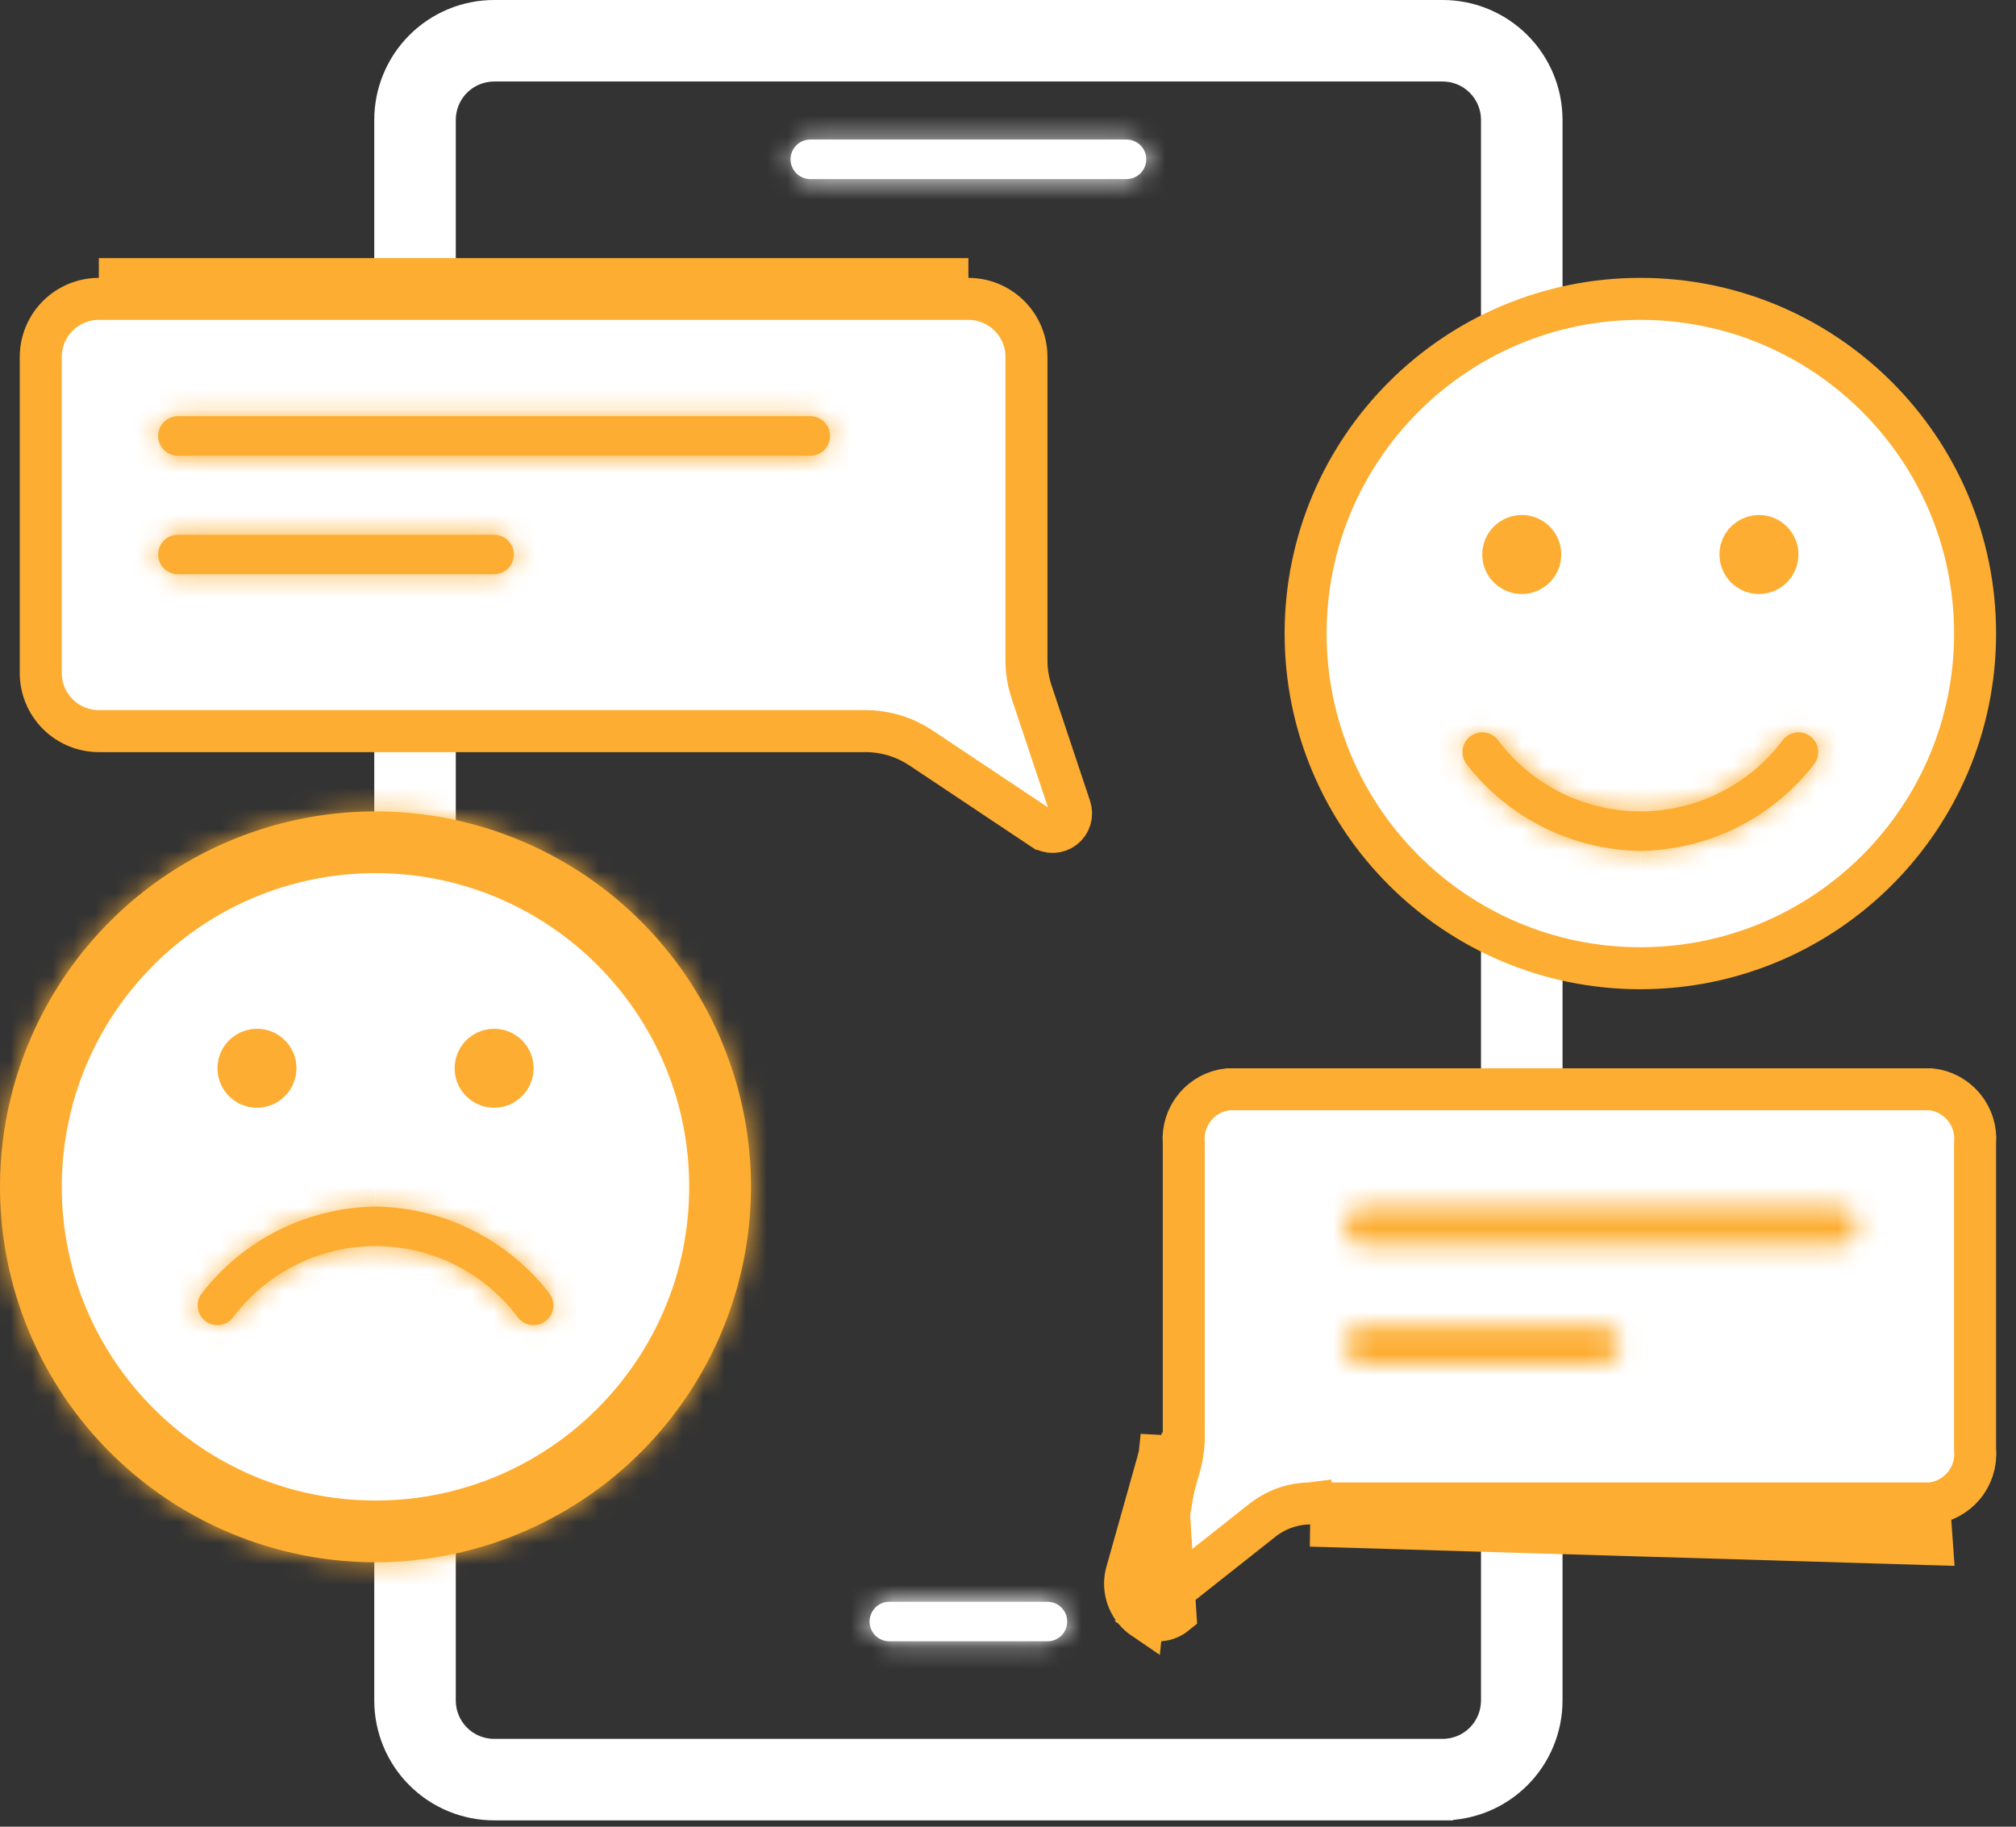<svg xmlns="http://www.w3.org/2000/svg" width="96" height="87" viewBox="0 0 96 87" fill="none"><rect x="0" y="0" width="96" height="87" fill="#333333" stroke="none"/><path d="M23.527 86.199H23.528H68.701V85.701L68.701 86.199C70.081 86.198 71.405 85.649 72.38 84.674C73.356 83.698 73.905 82.374 73.906 80.994V80.994V5.706V5.705C73.905 4.325 73.356 3.002 72.38 2.026C71.404 1.05 70.081 0.501 68.701 0.5H68.701L23.528 0.5L23.527 0.5C22.147 0.501 20.824 1.05 19.848 2.026C18.872 3.002 18.324 4.325 18.322 5.705V5.706L18.322 80.994L18.322 80.994C18.323 82.374 18.872 83.698 19.848 84.674C20.824 85.649 22.147 86.198 23.527 86.199ZM21.886 4.064C22.322 3.628 22.912 3.383 23.528 3.382C23.528 3.382 23.528 3.382 23.528 3.382H68.7C68.7 3.382 68.7 3.382 68.701 3.382C69.317 3.383 69.907 3.628 70.343 4.064C70.778 4.499 71.023 5.09 71.024 5.706V80.993C71.023 81.609 70.778 82.2 70.343 82.636C69.907 83.072 69.316 83.317 68.7 83.317H23.528C22.912 83.317 22.322 83.072 21.886 82.636C21.45 82.2 21.205 81.61 21.204 80.994C21.204 80.993 21.204 80.993 21.204 80.993V5.706C21.204 5.706 21.204 5.706 21.204 5.706C21.205 5.09 21.45 4.499 21.886 4.064Z" fill="white" stroke="white"></path><mask id="path-2-inside-1_645_18650" fill="white"><path d="M53.643 8.529H38.586C38.336 8.529 38.097 8.43 37.92 8.253C37.744 8.077 37.645 7.837 37.645 7.588C37.645 7.338 37.744 7.099 37.92 6.922C38.097 6.746 38.336 6.646 38.586 6.646H53.643C53.893 6.646 54.132 6.746 54.309 6.922C54.485 7.099 54.584 7.338 54.584 7.588C54.584 7.837 54.485 8.077 54.309 8.253C54.132 8.43 53.893 8.529 53.643 8.529Z"></path></mask><path d="M53.643 8.529H38.586C38.336 8.529 38.097 8.43 37.92 8.253C37.744 8.077 37.645 7.837 37.645 7.588C37.645 7.338 37.744 7.099 37.92 6.922C38.097 6.746 38.336 6.646 38.586 6.646H53.643C53.893 6.646 54.132 6.746 54.309 6.922C54.485 7.099 54.584 7.338 54.584 7.588C54.584 7.837 54.485 8.077 54.309 8.253C54.132 8.43 53.893 8.529 53.643 8.529Z" fill="white"></path><path d="M53.643 6.529H38.586V10.529H53.643V6.529ZM38.586 6.529C38.867 6.529 39.136 6.64 39.334 6.839L36.506 9.667C37.057 10.219 37.806 10.529 38.586 10.529V6.529ZM39.334 6.839C39.533 7.037 39.645 7.307 39.645 7.588H35.645C35.645 8.368 35.954 9.116 36.506 9.667L39.334 6.839ZM39.645 7.588C39.645 7.868 39.533 8.138 39.334 8.336L36.506 5.508C35.954 6.059 35.645 6.808 35.645 7.588H39.645ZM39.334 8.336C39.136 8.535 38.867 8.646 38.586 8.646V4.646C37.806 4.646 37.057 4.956 36.506 5.508L39.334 8.336ZM38.586 8.646H53.643V4.646H38.586V8.646ZM53.643 8.646C53.362 8.646 53.093 8.535 52.895 8.336L55.723 5.508C55.171 4.956 54.423 4.646 53.643 4.646V8.646ZM52.895 8.336C52.696 8.138 52.584 7.868 52.584 7.588H56.584C56.584 6.808 56.275 6.059 55.723 5.508L52.895 8.336ZM52.584 7.588C52.584 7.307 52.696 7.037 52.895 6.839L55.723 9.667C56.275 9.116 56.584 8.368 56.584 7.588H52.584ZM52.895 6.839C53.093 6.64 53.362 6.529 53.643 6.529V10.529C54.423 10.529 55.171 10.219 55.723 9.667L52.895 6.839Z" fill="white" mask="url(#path-2-inside-1_645_18650)"></path><mask id="path-4-inside-2_645_18650" fill="white"><path d="M49.878 78.17H42.349C42.1 78.17 41.86 78.071 41.684 77.895C41.507 77.718 41.408 77.479 41.408 77.229C41.408 76.98 41.507 76.74 41.684 76.564C41.86 76.387 42.1 76.288 42.349 76.288H49.878C50.128 76.288 50.367 76.387 50.544 76.564C50.72 76.74 50.819 76.98 50.819 77.229C50.819 77.479 50.72 77.718 50.544 77.895C50.367 78.071 50.128 78.17 49.878 78.17Z"></path></mask><path d="M49.878 78.17H42.349C42.1 78.17 41.86 78.071 41.684 77.895C41.507 77.718 41.408 77.479 41.408 77.229C41.408 76.98 41.507 76.74 41.684 76.564C41.86 76.387 42.1 76.288 42.349 76.288H49.878C50.128 76.288 50.367 76.387 50.544 76.564C50.72 76.74 50.819 76.98 50.819 77.229C50.819 77.479 50.72 77.718 50.544 77.895C50.367 78.071 50.128 78.17 49.878 78.17Z" fill="white"></path><path d="M49.878 76.17H42.349V80.17H49.878V76.17ZM42.349 76.17C42.63 76.17 42.9 76.282 43.098 76.48L40.27 79.309C40.821 79.86 41.569 80.17 42.349 80.17V76.17ZM43.098 76.48C43.297 76.679 43.408 76.948 43.408 77.229H39.408C39.408 78.009 39.718 78.757 40.27 79.309L43.098 76.48ZM43.408 77.229C43.408 77.51 43.297 77.779 43.098 77.978L40.27 75.15C39.718 75.701 39.408 76.449 39.408 77.229H43.408ZM43.098 77.978C42.9 78.177 42.63 78.288 42.349 78.288V74.288C41.569 74.288 40.821 74.598 40.27 75.15L43.098 77.978ZM42.349 78.288H49.878V74.288H42.349V78.288ZM49.878 78.288C49.597 78.288 49.328 78.177 49.129 77.978L51.958 75.15C51.406 74.598 50.658 74.288 49.878 74.288V78.288ZM49.129 77.978C48.931 77.779 48.819 77.51 48.819 77.229H52.819C52.819 76.449 52.509 75.701 51.958 75.15L49.129 77.978ZM48.819 77.229C48.819 76.948 48.931 76.679 49.129 76.48L51.958 79.309C52.509 78.757 52.819 78.009 52.819 77.229H48.819ZM49.129 76.48C49.328 76.282 49.597 76.17 49.878 76.17V80.17C50.658 80.17 51.406 79.86 51.958 79.309L49.129 76.48Z" fill="white" mask="url(#path-4-inside-2_645_18650)"></path><path d="M94.052 30.174C94.052 38.978 86.915 46.114 78.112 46.114C69.308 46.114 62.172 38.978 62.172 30.174C62.172 21.371 69.308 14.234 78.112 14.234C86.915 14.234 94.052 21.371 94.052 30.174Z" fill="white" stroke="#FDAD31" stroke-width="2"></path><path d="M78.112 13.293L78.112 14.175V13.293C78.112 13.293 78.112 13.293 78.112 13.293Z" fill="#FDAD31" stroke="#FDAD31" stroke-width="2"></path><path d="M71.974 25.676C72.119 25.579 72.29 25.527 72.464 25.527C72.698 25.527 72.923 25.62 73.088 25.786C73.254 25.951 73.347 26.176 73.347 26.41C73.347 26.584 73.295 26.755 73.198 26.9C73.101 27.045 72.963 27.158 72.802 27.225C72.641 27.291 72.463 27.309 72.292 27.275C72.121 27.241 71.964 27.157 71.84 27.033C71.717 26.91 71.633 26.753 71.599 26.582C71.565 26.41 71.582 26.233 71.649 26.072C71.716 25.911 71.829 25.773 71.974 25.676Z" fill="#FDAD31" stroke="#FDAD31" stroke-width="2"></path><path d="M83.269 25.676C83.414 25.579 83.585 25.527 83.759 25.527C83.993 25.527 84.218 25.62 84.383 25.786C84.548 25.951 84.641 26.176 84.641 26.41C84.641 26.584 84.59 26.755 84.493 26.9C84.396 27.045 84.258 27.158 84.097 27.225C83.936 27.291 83.758 27.309 83.587 27.275C83.416 27.241 83.259 27.157 83.135 27.033C83.012 26.91 82.928 26.753 82.894 26.582C82.86 26.41 82.877 26.233 82.944 26.072C83.011 25.911 83.124 25.773 83.269 25.676Z" fill="#FDAD31" stroke="#FDAD31" stroke-width="2"></path><mask id="path-10-inside-3_645_18650" fill="white"><path d="M78.112 40.527C76.509 40.504 74.932 40.12 73.498 39.403C72.064 38.686 70.811 37.655 69.831 36.386C69.681 36.186 69.617 35.935 69.652 35.688C69.688 35.441 69.82 35.218 70.02 35.068C70.219 34.918 70.471 34.854 70.718 34.889C70.965 34.925 71.188 35.057 71.338 35.257C72.127 36.309 73.15 37.162 74.326 37.75C75.502 38.338 76.798 38.644 78.113 38.644C79.428 38.644 80.725 38.338 81.9 37.75C83.076 37.162 84.099 36.309 84.888 35.257C85.038 35.057 85.261 34.925 85.508 34.889C85.756 34.854 86.007 34.918 86.207 35.068C86.406 35.218 86.539 35.441 86.574 35.688C86.61 35.935 86.545 36.186 86.396 36.386C85.416 37.655 84.162 38.687 82.728 39.404C81.293 40.121 79.716 40.505 78.112 40.527V40.527Z"></path></mask><path d="M78.112 40.527C76.509 40.504 74.932 40.12 73.498 39.403C72.064 38.686 70.811 37.655 69.831 36.386C69.681 36.186 69.617 35.935 69.652 35.688C69.688 35.441 69.82 35.218 70.02 35.068C70.219 34.918 70.471 34.854 70.718 34.889C70.965 34.925 71.188 35.057 71.338 35.257C72.127 36.309 73.15 37.162 74.326 37.75C75.502 38.338 76.798 38.644 78.113 38.644C79.428 38.644 80.725 38.338 81.9 37.75C83.076 37.162 84.099 36.309 84.888 35.257C85.038 35.057 85.261 34.925 85.508 34.889C85.756 34.854 86.007 34.918 86.207 35.068C86.406 35.218 86.539 35.441 86.574 35.688C86.61 35.935 86.545 36.186 86.396 36.386C85.416 37.655 84.162 38.687 82.728 39.404C81.293 40.121 79.716 40.505 78.112 40.527V40.527Z" fill="#FDAD31"></path><path d="M69.831 36.386L68.23 37.586L68.239 37.597L68.248 37.609L69.831 36.386ZM71.338 35.257L69.737 36.456L69.738 36.457L71.338 35.257ZM84.888 35.257L86.488 36.457L86.489 36.456L84.888 35.257ZM86.396 36.386L87.978 37.609L87.987 37.597L87.996 37.586L86.396 36.386ZM78.141 38.527C76.839 38.509 75.558 38.197 74.393 37.614L72.604 41.192C74.307 42.044 76.18 42.5 78.084 42.527L78.141 38.527ZM74.393 37.614C73.228 37.032 72.21 36.194 71.413 35.164L68.248 37.609C69.412 39.116 70.901 40.34 72.604 41.192L74.393 37.614ZM71.431 35.187C71.6 35.412 71.672 35.694 71.632 35.972L67.672 35.404C67.562 36.176 67.762 36.961 68.23 37.586L71.431 35.187ZM71.632 35.972C71.592 36.25 71.444 36.5 71.219 36.669L68.82 33.467C68.196 33.935 67.783 34.632 67.672 35.404L71.632 35.972ZM71.219 36.669C70.994 36.837 70.712 36.909 70.434 36.869L71.002 32.91C70.229 32.799 69.445 33 68.82 33.467L71.219 36.669ZM70.434 36.869C70.156 36.829 69.906 36.681 69.737 36.456L72.939 34.058C72.471 33.433 71.774 33.02 71.002 32.91L70.434 36.869ZM69.738 36.457C70.713 37.757 71.978 38.812 73.431 39.539L75.22 35.961C74.322 35.512 73.54 34.86 72.938 34.057L69.738 36.457ZM73.431 39.539C74.885 40.266 76.488 40.644 78.113 40.644V36.644C77.109 36.644 76.118 36.41 75.22 35.961L73.431 39.539ZM78.113 40.644C79.738 40.644 81.341 40.266 82.795 39.539L81.006 35.961C80.108 36.41 79.117 36.644 78.113 36.644V40.644ZM82.795 39.539C84.248 38.812 85.513 37.757 86.488 36.457L83.288 34.057C82.686 34.86 81.904 35.512 81.006 35.961L82.795 39.539ZM86.489 36.456C86.321 36.681 86.07 36.829 85.792 36.869L85.225 32.91C84.452 33.02 83.756 33.433 83.288 34.058L86.489 36.456ZM85.792 36.869C85.514 36.909 85.232 36.837 85.007 36.669L87.406 33.467C86.781 33 85.997 32.799 85.225 32.91L85.792 36.869ZM85.007 36.669C84.783 36.5 84.634 36.25 84.594 35.972L88.554 35.404C88.443 34.632 88.03 33.935 87.406 33.467L85.007 36.669ZM84.594 35.972C84.555 35.694 84.627 35.412 84.795 35.187L87.996 37.586C88.464 36.961 88.665 36.176 88.554 35.404L84.594 35.972ZM84.813 35.164C84.017 36.195 82.998 37.032 81.833 37.615L83.622 41.193C85.325 40.341 86.814 39.116 87.978 37.609L84.813 35.164ZM81.833 37.615C80.668 38.197 79.387 38.509 78.085 38.527L78.14 42.527C80.044 42.5 81.918 42.044 83.622 41.193L81.833 37.615Z" fill="#FDAD31" mask="url(#path-10-inside-3_645_18650)"></path><path d="M33.821 56.525C33.821 65.328 26.685 72.465 17.881 72.465C9.078 72.465 1.941 65.328 1.941 56.525C1.941 47.721 9.078 40.585 17.881 40.585C26.685 40.585 33.821 47.721 33.821 56.525Z" fill="white" stroke="#FDAD31" stroke-width="2"></path><path d="M11.746 50.145C11.891 50.048 12.061 49.996 12.236 49.996C12.47 49.996 12.694 50.089 12.86 50.255C13.025 50.42 13.118 50.644 13.118 50.878C13.118 51.053 13.066 51.223 12.969 51.368C12.872 51.514 12.735 51.627 12.573 51.693C12.412 51.76 12.235 51.778 12.064 51.744C11.893 51.709 11.735 51.626 11.612 51.502C11.489 51.379 11.405 51.221 11.37 51.05C11.336 50.879 11.354 50.702 11.421 50.541C11.487 50.38 11.601 50.242 11.746 50.145Z" fill="#FDAD31" stroke="#FDAD31" stroke-width="2"></path><path d="M23.039 50.145C23.184 50.048 23.354 49.996 23.529 49.996C23.763 49.996 23.987 50.089 24.152 50.255C24.318 50.42 24.411 50.644 24.411 50.878C24.411 51.053 24.359 51.223 24.262 51.368C24.165 51.514 24.027 51.627 23.866 51.693C23.705 51.76 23.528 51.778 23.357 51.744C23.185 51.709 23.028 51.626 22.905 51.502C22.782 51.379 22.698 51.221 22.663 51.05C22.629 50.879 22.647 50.702 22.714 50.541C22.78 50.38 22.893 50.242 23.039 50.145Z" fill="#FDAD31" stroke="#FDAD31" stroke-width="2"></path><mask id="path-15-inside-4_645_18650" fill="white"><path d="M17.882 57.465C16.279 57.488 14.702 57.872 13.268 58.589C11.834 59.306 10.58 60.337 9.6 61.606C9.45 61.806 9.386 62.057 9.422 62.304C9.457 62.551 9.589 62.775 9.789 62.924C9.989 63.074 10.24 63.138 10.487 63.103C10.735 63.067 10.958 62.935 11.107 62.735C11.896 61.684 12.919 60.83 14.095 60.242C15.271 59.654 16.568 59.348 17.883 59.348C19.197 59.348 20.494 59.654 21.67 60.242C22.846 60.83 23.869 61.684 24.658 62.735C24.808 62.935 25.031 63.067 25.278 63.103C25.525 63.138 25.776 63.074 25.976 62.924C26.176 62.775 26.308 62.551 26.344 62.304C26.379 62.057 26.315 61.806 26.165 61.606C25.185 60.337 23.931 59.305 22.497 58.588C21.063 57.871 19.485 57.487 17.882 57.465V57.465Z"></path></mask><path d="M17.882 57.465C16.279 57.488 14.702 57.872 13.268 58.589C11.834 59.306 10.58 60.337 9.6 61.606C9.45 61.806 9.386 62.057 9.422 62.304C9.457 62.551 9.589 62.775 9.789 62.924C9.989 63.074 10.24 63.138 10.487 63.103C10.735 63.067 10.958 62.935 11.107 62.735C11.896 61.684 12.919 60.83 14.095 60.242C15.271 59.654 16.568 59.348 17.883 59.348C19.197 59.348 20.494 59.654 21.67 60.242C22.846 60.83 23.869 61.684 24.658 62.735C24.808 62.935 25.031 63.067 25.278 63.103C25.525 63.138 25.776 63.074 25.976 62.924C26.176 62.775 26.308 62.551 26.344 62.304C26.379 62.057 26.315 61.806 26.165 61.606C25.185 60.337 23.931 59.305 22.497 58.588C21.063 57.871 19.485 57.487 17.882 57.465V57.465Z" fill="#FDAD31"></path><path d="M9.6 61.606L8 60.407L8.008 60.395L8.017 60.383L9.6 61.606ZM11.107 62.735L9.507 61.536L9.508 61.535L11.107 62.735ZM24.658 62.735L26.258 61.535L26.258 61.536L24.658 62.735ZM26.165 61.606L27.748 60.383L27.757 60.395L27.766 60.407L26.165 61.606ZM17.91 59.465C16.608 59.483 15.327 59.795 14.162 60.378L12.373 56.8C14.076 55.949 15.95 55.492 17.853 55.465L17.91 59.465ZM14.162 60.378C12.997 60.96 11.979 61.798 11.183 62.829L8.017 60.383C9.181 58.877 10.67 57.652 12.373 56.8L14.162 60.378ZM11.201 62.805C11.369 62.581 11.441 62.298 11.401 62.02L7.442 62.588C7.331 61.816 7.532 61.031 8 60.407L11.201 62.805ZM11.401 62.02C11.362 61.743 11.213 61.492 10.988 61.324L8.59 64.525C7.966 64.057 7.553 63.36 7.442 62.588L11.401 62.02ZM10.988 61.324C10.764 61.155 10.482 61.083 10.204 61.123L10.771 65.082C9.999 65.193 9.214 64.993 8.59 64.525L10.988 61.324ZM10.204 61.123C9.926 61.163 9.675 61.311 9.507 61.536L12.708 63.934C12.24 64.559 11.543 64.972 10.771 65.082L10.204 61.123ZM9.508 61.535C10.483 60.235 11.747 59.18 13.201 58.453L14.99 62.031C14.091 62.48 13.31 63.132 12.707 63.935L9.508 61.535ZM13.201 58.453C14.655 57.727 16.258 57.348 17.883 57.348V61.348C16.878 61.348 15.888 61.582 14.99 62.031L13.201 58.453ZM17.883 57.348C19.508 57.348 21.111 57.727 22.564 58.453L20.776 62.031C19.877 61.582 18.887 61.348 17.883 61.348V57.348ZM22.564 58.453C24.018 59.18 25.282 60.235 26.258 61.535L23.058 63.935C22.455 63.132 21.674 62.48 20.776 62.031L22.564 58.453ZM26.258 61.536C26.09 61.311 25.84 61.163 25.562 61.123L24.994 65.082C24.222 64.972 23.525 64.559 23.057 63.934L26.258 61.536ZM25.562 61.123C25.284 61.083 25.002 61.155 24.777 61.324L27.175 64.525C26.551 64.993 25.766 65.193 24.994 65.082L25.562 61.123ZM24.777 61.324C24.552 61.492 24.404 61.743 24.364 62.02L28.323 62.588C28.213 63.36 27.8 64.057 27.175 64.525L24.777 61.324ZM24.364 62.02C24.324 62.298 24.396 62.581 24.565 62.805L27.766 60.407C28.233 61.031 28.434 61.816 28.323 62.588L24.364 62.02ZM24.582 62.828C23.786 61.797 22.768 60.96 21.603 60.377L23.391 56.8C25.095 57.651 26.584 58.876 27.748 60.383L24.582 62.828ZM21.603 60.377C20.438 59.795 19.156 59.483 17.854 59.465L17.91 55.465C19.814 55.492 21.688 55.948 23.391 56.8L21.603 60.377Z" fill="#FDAD31" mask="url(#path-15-inside-4_645_18650)"></path><mask id="path-17-inside-5_645_18650" fill="white"><path d="M17.881 74.406C14.345 74.406 10.887 73.358 7.947 71.393C5.006 69.428 2.714 66.636 1.361 63.368C0.008 60.101 -0.346 56.506 0.344 53.037C1.034 49.569 2.737 46.383 5.237 43.882C7.738 41.381 10.924 39.678 14.393 38.988C17.861 38.298 21.456 38.652 24.724 40.006C27.991 41.359 30.784 43.651 32.748 46.591C34.713 49.532 35.762 52.989 35.762 56.526C35.757 61.266 33.871 65.811 30.519 69.163C27.167 72.516 22.622 74.401 17.881 74.406ZM17.881 40.527C14.717 40.527 11.623 41.465 8.993 43.223C6.362 44.981 4.311 47.48 3.1 50.403C1.889 53.327 1.572 56.543 2.19 59.647C2.807 62.75 4.331 65.601 6.568 67.838C8.806 70.076 11.656 71.6 14.76 72.217C17.863 72.834 21.08 72.517 24.003 71.306C26.927 70.096 29.425 68.045 31.183 65.414C32.941 62.783 33.88 59.69 33.88 56.526C33.875 52.284 32.188 48.218 29.188 45.218C26.189 42.219 22.123 40.532 17.881 40.527Z"></path></mask><path d="M17.881 74.406C14.345 74.406 10.887 73.358 7.947 71.393C5.006 69.428 2.714 66.636 1.361 63.368C0.008 60.101 -0.346 56.506 0.344 53.037C1.034 49.569 2.737 46.383 5.237 43.882C7.738 41.381 10.924 39.678 14.393 38.988C17.861 38.298 21.456 38.652 24.724 40.006C27.991 41.359 30.784 43.651 32.748 46.591C34.713 49.532 35.762 52.989 35.762 56.526C35.757 61.266 33.871 65.811 30.519 69.163C27.167 72.516 22.622 74.401 17.881 74.406ZM17.881 40.527C14.717 40.527 11.623 41.465 8.993 43.223C6.362 44.981 4.311 47.48 3.1 50.403C1.889 53.327 1.572 56.543 2.19 59.647C2.807 62.75 4.331 65.601 6.568 67.838C8.806 70.076 11.656 71.6 14.76 72.217C17.863 72.834 21.08 72.517 24.003 71.306C26.927 70.096 29.425 68.045 31.183 65.414C32.941 62.783 33.88 59.69 33.88 56.526C33.875 52.284 32.188 48.218 29.188 45.218C26.189 42.219 22.123 40.532 17.881 40.527Z" fill="#FDAD31"></path><path d="M17.881 74.406V76.406L17.883 76.406L17.881 74.406ZM35.762 56.526L37.762 56.528V56.526H35.762ZM17.881 40.527L17.883 38.527H17.881V40.527ZM33.88 56.526H35.88V56.523L33.88 56.526ZM17.881 72.406C14.74 72.406 11.67 71.475 9.058 69.73L6.836 73.056C10.105 75.24 13.949 76.406 17.881 76.406V72.406ZM9.058 69.73C6.446 67.985 4.411 65.505 3.209 62.603L-0.487 64.134C1.018 67.766 3.566 70.871 6.836 73.056L9.058 69.73ZM3.209 62.603C2.007 59.701 1.692 56.508 2.305 53.427L-1.618 52.647C-2.385 56.504 -1.991 60.501 -0.487 64.134L3.209 62.603ZM2.305 53.427C2.918 50.347 4.43 47.517 6.651 45.296L3.823 42.468C1.043 45.248 -0.851 48.79 -1.618 52.647L2.305 53.427ZM6.651 45.296C8.872 43.075 11.702 41.562 14.783 40.95L14.002 37.026C10.146 37.794 6.603 39.687 3.823 42.468L6.651 45.296ZM14.783 40.95C17.863 40.337 21.056 40.651 23.958 41.853L25.489 38.158C21.856 36.653 17.859 36.259 14.002 37.026L14.783 40.95ZM23.958 41.853C26.86 43.055 29.34 45.091 31.086 47.703L34.411 45.48C32.227 42.211 29.122 39.663 25.489 38.158L23.958 41.853ZM31.086 47.703C32.831 50.314 33.762 53.385 33.762 56.526H37.762C37.762 52.593 36.596 48.75 34.411 45.48L31.086 47.703ZM33.762 56.523C33.757 60.734 32.082 64.772 29.105 67.749L31.933 70.578C35.66 66.851 37.756 61.798 37.762 56.528L33.762 56.523ZM29.105 67.749C26.127 70.727 22.09 72.402 17.879 72.406L17.883 76.406C23.154 76.4 28.206 74.304 31.933 70.578L29.105 67.749ZM17.881 38.527C14.321 38.527 10.841 39.582 7.881 41.56L10.104 44.886C12.406 43.348 15.112 42.527 17.881 42.527V38.527ZM7.881 41.56C4.922 43.538 2.615 46.349 1.252 49.638L4.948 51.168C6.007 48.611 7.802 46.424 10.104 44.886L7.881 41.56ZM1.252 49.638C-0.11 52.926 -0.466 56.545 0.228 60.037L4.151 59.257C3.611 56.541 3.888 53.726 4.948 51.168L1.252 49.638ZM0.228 60.037C0.923 63.528 2.637 66.735 5.154 69.253L7.982 66.424C6.025 64.466 4.691 61.972 4.151 59.257L0.228 60.037ZM5.154 69.253C7.671 71.77 10.878 73.484 14.37 74.178L15.15 70.255C12.434 69.715 9.94 68.382 7.982 66.424L5.154 69.253ZM14.37 74.178C17.861 74.873 21.48 74.516 24.769 73.154L23.238 69.459C20.68 70.518 17.866 70.796 15.15 70.255L14.37 74.178ZM24.769 73.154C28.058 71.792 30.869 69.485 32.846 66.525L29.521 64.303C27.982 66.605 25.796 68.399 23.238 69.459L24.769 73.154ZM32.846 66.525C34.824 63.565 35.88 60.085 35.88 56.526H31.88C31.88 59.294 31.059 62.001 29.521 64.303L32.846 66.525ZM35.88 56.523C35.874 51.752 33.976 47.178 30.603 43.804L27.774 46.632C30.399 49.257 31.875 52.816 31.88 56.528L35.88 56.523ZM30.603 43.804C27.229 40.43 22.655 38.532 17.883 38.527L17.879 42.527C21.591 42.531 25.149 44.008 27.774 46.632L30.603 43.804Z" fill="#FDAD31" mask="url(#path-17-inside-5_645_18650)"></path><path d="M48.879 31.445V31.446C48.879 31.958 48.961 32.466 49.123 32.952L49.123 32.952L50.96 38.462C50.96 38.462 50.96 38.462 50.96 38.462C51.018 38.636 51.02 38.824 50.966 39C50.912 39.176 50.804 39.33 50.658 39.442C50.512 39.553 50.335 39.616 50.151 39.622C49.968 39.628 49.787 39.577 49.634 39.475C49.634 39.475 49.634 39.475 49.633 39.475L43.853 35.621C43.07 35.099 42.151 34.821 41.21 34.821H4.706C3.973 34.821 3.27 34.53 2.751 34.011C2.233 33.493 1.941 32.79 1.941 32.056V16.999C1.941 16.266 2.233 15.562 2.751 15.044C3.27 14.526 3.973 14.234 4.706 14.234H46.114C46.848 14.234 47.551 14.526 48.069 15.044C48.588 15.562 48.879 16.266 48.879 16.999V31.445Z" fill="white" stroke="#FDAD31" stroke-width="2"></path><path d="M4.706 13.293H46.114C46.114 13.293 46.114 13.293 46.114 13.293H4.706Z" fill="#FDAD31" stroke="#FDAD31" stroke-width="2"></path><path d="M58.474 51.879H91.949C92.553 51.946 93.11 52.242 93.503 52.708C93.904 53.185 94.103 53.8 94.054 54.422L94.051 54.461V54.499V68.983V69.022L94.054 69.06C94.103 69.682 93.905 70.298 93.503 70.774C93.11 71.24 92.553 71.537 91.949 71.604H62.401V71.603L62.393 71.604C61.551 71.61 60.736 71.902 60.082 72.431L55.4 76.134C55.282 76.227 55.203 76.233 55.159 76.23C55.103 76.225 55.016 76.198 54.918 76.11C54.721 75.931 54.56 75.565 54.688 75.11L54.688 75.11L56.177 69.811L56.178 69.809C56.306 69.349 56.371 68.873 56.371 68.395C56.371 68.395 56.371 68.395 56.371 68.395C56.371 68.395 56.371 68.394 56.371 68.394L56.371 54.5V54.461L56.368 54.422C56.32 53.8 56.518 53.185 56.92 52.708C57.312 52.242 57.869 51.946 58.474 51.879Z" fill="white" stroke="#FDAD31" stroke-width="2"></path><path d="M54.632 75.092L53.798 74.799L55.27 69.558L56.12 69.796L55.271 69.557L55.271 69.556L55.271 69.556C55.377 69.178 55.431 68.788 55.43 68.396C55.43 68.395 55.43 68.394 55.43 68.394L55.974 76.88C55.769 77.046 55.52 77.146 55.258 77.168C55.23 77.171 55.201 77.172 55.172 77.172C54.925 77.169 54.685 77.094 54.481 76.955C54.459 76.94 54.438 76.924 54.417 76.908C54.414 76.906 54.411 76.904 54.408 76.901C54.124 76.679 53.909 76.378 53.792 76.035C53.782 76.007 53.773 75.978 53.765 75.949C53.664 75.6 53.667 75.228 53.775 74.88L53.779 74.868L53.782 74.855L53.783 74.853L54.632 75.092ZM54.632 75.092L56.12 69.796C56.248 69.34 56.313 68.868 56.312 68.394L54.955 76.211C54.792 76.082 54.672 75.904 54.614 75.703C54.556 75.503 54.562 75.289 54.632 75.092ZM54.409 77.05L53.911 77.777L54.417 77.056C54.639 77.204 54.898 77.284 55.165 77.287L54.409 77.05ZM54.409 77.05C54.387 77.035 54.366 77.019 54.344 77.003L54.334 76.995L54.334 76.995C54.032 76.756 53.807 76.436 53.682 76.072C53.672 76.042 53.663 76.012 53.654 75.981C53.546 75.609 53.549 75.214 53.661 74.845C53.663 74.838 53.665 74.83 53.667 74.823C53.67 74.814 53.673 74.805 53.676 74.796L55.158 69.527C55.158 69.526 55.158 69.526 55.158 69.526C55.158 69.525 55.158 69.525 55.158 69.524C55.158 69.524 55.158 69.524 55.158 69.524C55.261 69.157 55.312 68.777 55.312 68.396L55.312 68.394L54.409 77.05ZM62.402 72.661H91.935L91.998 73.544L62.402 72.661Z" fill="#FDAD31" stroke="#FDAD31" stroke-width="2"></path><mask id="path-23-inside-6_645_18650" fill="white"><path d="M38.586 21.704H8.47C8.221 21.704 7.981 21.605 7.805 21.429C7.628 21.252 7.529 21.013 7.529 20.763C7.529 20.514 7.628 20.274 7.805 20.098C7.981 19.921 8.221 19.822 8.47 19.822H38.586C38.835 19.822 39.075 19.921 39.251 20.098C39.428 20.274 39.527 20.514 39.527 20.763C39.527 21.013 39.428 21.252 39.251 21.429C39.075 21.605 38.835 21.704 38.586 21.704Z"></path></mask><path d="M38.586 21.704H8.47C8.221 21.704 7.981 21.605 7.805 21.429C7.628 21.252 7.529 21.013 7.529 20.763C7.529 20.514 7.628 20.274 7.805 20.098C7.981 19.921 8.221 19.822 8.47 19.822H38.586C38.835 19.822 39.075 19.921 39.251 20.098C39.428 20.274 39.527 20.514 39.527 20.763C39.527 21.013 39.428 21.252 39.251 21.429C39.075 21.605 38.835 21.704 38.586 21.704Z" fill="#FDAD31"></path><path d="M38.586 19.704H8.47V23.704H38.586V19.704ZM8.47 19.704C8.751 19.704 9.021 19.816 9.219 20.015L6.391 22.843C6.942 23.395 7.69 23.704 8.47 23.704V19.704ZM9.219 20.015C9.418 20.213 9.529 20.483 9.529 20.763H5.529C5.529 21.543 5.839 22.291 6.391 22.843L9.219 20.015ZM9.529 20.763C9.529 21.044 9.418 21.314 9.219 21.512L6.391 18.684C5.839 19.235 5.529 19.983 5.529 20.763H9.529ZM9.219 21.512C9.021 21.711 8.751 21.822 8.47 21.822V17.822C7.69 17.822 6.942 18.132 6.391 18.684L9.219 21.512ZM8.47 21.822H38.586V17.822H8.47V21.822ZM38.586 21.822C38.305 21.822 38.036 21.711 37.837 21.512L40.665 18.684C40.114 18.132 39.366 17.822 38.586 17.822V21.822ZM37.837 21.512C37.638 21.314 37.527 21.044 37.527 20.763H41.527C41.527 19.983 41.217 19.235 40.665 18.684L37.837 21.512ZM37.527 20.763C37.527 20.483 37.638 20.213 37.837 20.015L40.665 22.843C41.217 22.291 41.527 21.543 41.527 20.763H37.527ZM37.837 20.015C38.036 19.816 38.305 19.704 38.586 19.704V23.704C39.366 23.704 40.114 23.395 40.665 22.843L37.837 20.015Z" fill="#FDAD31" mask="url(#path-23-inside-6_645_18650)"></path><mask id="path-25-inside-7_645_18650" fill="white"><path d="M23.528 27.351H8.47C8.221 27.351 7.981 27.252 7.805 27.075C7.628 26.899 7.529 26.66 7.529 26.41C7.529 26.16 7.628 25.921 7.805 25.744C7.981 25.568 8.221 25.469 8.47 25.469H23.528C23.778 25.469 24.017 25.568 24.194 25.744C24.37 25.921 24.469 26.16 24.469 26.41C24.469 26.66 24.37 26.899 24.194 27.075C24.017 27.252 23.778 27.351 23.528 27.351Z"></path></mask><path d="M23.528 27.351H8.47C8.221 27.351 7.981 27.252 7.805 27.075C7.628 26.899 7.529 26.66 7.529 26.41C7.529 26.16 7.628 25.921 7.805 25.744C7.981 25.568 8.221 25.469 8.47 25.469H23.528C23.778 25.469 24.017 25.568 24.194 25.744C24.37 25.921 24.469 26.16 24.469 26.41C24.469 26.66 24.37 26.899 24.194 27.075C24.017 27.252 23.778 27.351 23.528 27.351Z" fill="#FDAD31"></path><path d="M23.528 25.351H8.47V29.351H23.528V25.351ZM8.47 25.351C8.751 25.351 9.021 25.462 9.219 25.661L6.391 28.489C6.942 29.041 7.69 29.351 8.47 29.351V25.351ZM9.219 25.661C9.418 25.86 9.529 26.129 9.529 26.41H5.529C5.529 27.19 5.839 27.938 6.391 28.489L9.219 25.661ZM9.529 26.41C9.529 26.691 9.418 26.96 9.219 27.159L6.391 24.33C5.839 24.882 5.529 25.63 5.529 26.41H9.529ZM9.219 27.159C9.021 27.357 8.751 27.469 8.47 27.469V23.469C7.69 23.469 6.942 23.779 6.391 24.33L9.219 27.159ZM8.47 27.469H23.528V23.469H8.47V27.469ZM23.528 27.469C23.247 27.469 22.978 27.357 22.779 27.159L25.608 24.33C25.056 23.779 24.308 23.469 23.528 23.469V27.469ZM22.779 27.159C22.581 26.96 22.469 26.691 22.469 26.41H26.469C26.469 25.63 26.159 24.882 25.608 24.33L22.779 27.159ZM22.469 26.41C22.469 26.129 22.581 25.86 22.779 25.661L25.608 28.489C26.159 27.938 26.469 27.19 26.469 26.41H22.469ZM22.779 25.661C22.978 25.462 23.247 25.351 23.528 25.351V29.351C24.308 29.351 25.056 29.041 25.608 28.489L22.779 25.661Z" fill="#FDAD31" mask="url(#path-25-inside-7_645_18650)"></path><mask id="path-27-inside-8_645_18650" fill="white"><path d="M87.524 59.348H64.937C64.688 59.348 64.448 59.249 64.272 59.072C64.095 58.896 63.996 58.657 63.996 58.407C63.996 58.157 64.095 57.918 64.272 57.742C64.448 57.565 64.688 57.466 64.937 57.466H87.524C87.773 57.466 88.013 57.565 88.189 57.742C88.366 57.918 88.465 58.157 88.465 58.407C88.465 58.657 88.366 58.896 88.189 59.072C88.013 59.249 87.773 59.348 87.524 59.348Z"></path></mask><path d="M87.524 59.348H64.937C64.688 59.348 64.448 59.249 64.272 59.072C64.095 58.896 63.996 58.657 63.996 58.407C63.996 58.157 64.095 57.918 64.272 57.742C64.448 57.565 64.688 57.466 64.937 57.466H87.524C87.773 57.466 88.013 57.565 88.189 57.742C88.366 57.918 88.465 58.157 88.465 58.407C88.465 58.657 88.366 58.896 88.189 59.072C88.013 59.249 87.773 59.348 87.524 59.348Z" fill="white"></path><path d="M87.524 57.348H64.937V61.348H87.524V57.348ZM64.937 57.348C65.218 57.348 65.487 57.46 65.686 57.658L62.858 60.487C63.409 61.038 64.157 61.348 64.937 61.348V57.348ZM65.686 57.658C65.885 57.857 65.996 58.126 65.996 58.407H61.996C61.996 59.187 62.306 59.935 62.858 60.487L65.686 57.658ZM65.996 58.407C65.996 58.688 65.885 58.957 65.686 59.156L62.858 56.327C62.306 56.879 61.996 57.627 61.996 58.407H65.996ZM65.686 59.156C65.487 59.354 65.218 59.466 64.937 59.466V55.466C64.157 55.466 63.409 55.776 62.858 56.327L65.686 59.156ZM64.937 59.466H87.524V55.466H64.937V59.466ZM87.524 59.466C87.243 59.466 86.974 59.354 86.775 59.156L89.603 56.327C89.052 55.776 88.304 55.466 87.524 55.466V59.466ZM86.775 59.156C86.576 58.957 86.465 58.688 86.465 58.407H90.465C90.465 57.627 90.155 56.879 89.603 56.327L86.775 59.156ZM86.465 58.407C86.465 58.126 86.576 57.857 86.775 57.658L89.603 60.487C90.155 59.935 90.465 59.187 90.465 58.407H86.465ZM86.775 57.658C86.974 57.46 87.243 57.348 87.524 57.348V61.348C88.304 61.348 89.052 61.038 89.603 60.487L86.775 57.658Z" fill="#FDAD31" mask="url(#path-27-inside-8_645_18650)"></path><mask id="path-29-inside-9_645_18650" fill="white"><path d="M76.231 64.996H64.937C64.688 64.996 64.448 64.896 64.272 64.72C64.095 64.543 63.996 64.304 63.996 64.054C63.996 63.805 64.095 63.565 64.272 63.389C64.448 63.212 64.688 63.113 64.937 63.113H76.231C76.48 63.113 76.719 63.212 76.896 63.389C77.072 63.565 77.172 63.805 77.172 64.054C77.172 64.304 77.072 64.543 76.896 64.72C76.719 64.896 76.48 64.996 76.231 64.996Z"></path></mask><path d="M76.231 64.996H64.937C64.688 64.996 64.448 64.896 64.272 64.72C64.095 64.543 63.996 64.304 63.996 64.054C63.996 63.805 64.095 63.565 64.272 63.389C64.448 63.212 64.688 63.113 64.937 63.113H76.231C76.48 63.113 76.719 63.212 76.896 63.389C77.072 63.565 77.172 63.805 77.172 64.054C77.172 64.304 77.072 64.543 76.896 64.72C76.719 64.896 76.48 64.996 76.231 64.996Z" fill="white"></path><path d="M76.231 62.995H64.937V66.996H76.231V62.995ZM64.937 62.995C65.218 62.995 65.487 63.107 65.686 63.306L62.858 66.134C63.409 66.686 64.157 66.996 64.937 66.996V62.995ZM65.686 63.306C65.885 63.504 65.996 63.774 65.996 64.054H61.996C61.996 64.834 62.306 65.582 62.858 66.134L65.686 63.306ZM65.996 64.054C65.996 64.335 65.885 64.605 65.686 64.803L62.858 61.975C62.306 62.526 61.996 63.274 61.996 64.054H65.996ZM65.686 64.803C65.487 65.002 65.218 65.113 64.937 65.113V61.113C64.157 61.113 63.409 61.423 62.858 61.975L65.686 64.803ZM64.937 65.113H76.231V61.113H64.937V65.113ZM76.231 65.113C75.95 65.113 75.68 65.002 75.482 64.803L78.31 61.975C77.759 61.423 77.01 61.113 76.231 61.113V65.113ZM75.482 64.803C75.283 64.605 75.172 64.335 75.172 64.054H79.172C79.172 63.274 78.862 62.526 78.31 61.975L75.482 64.803ZM75.172 64.054C75.172 63.774 75.283 63.504 75.482 63.306L78.31 66.134C78.862 65.582 79.172 64.834 79.172 64.054H75.172ZM75.482 63.306C75.68 63.107 75.95 62.995 76.231 62.995V66.996C77.01 66.996 77.759 66.686 78.31 66.134L75.482 63.306Z" fill="#FDAD31" mask="url(#path-29-inside-9_645_18650)"></path></svg>